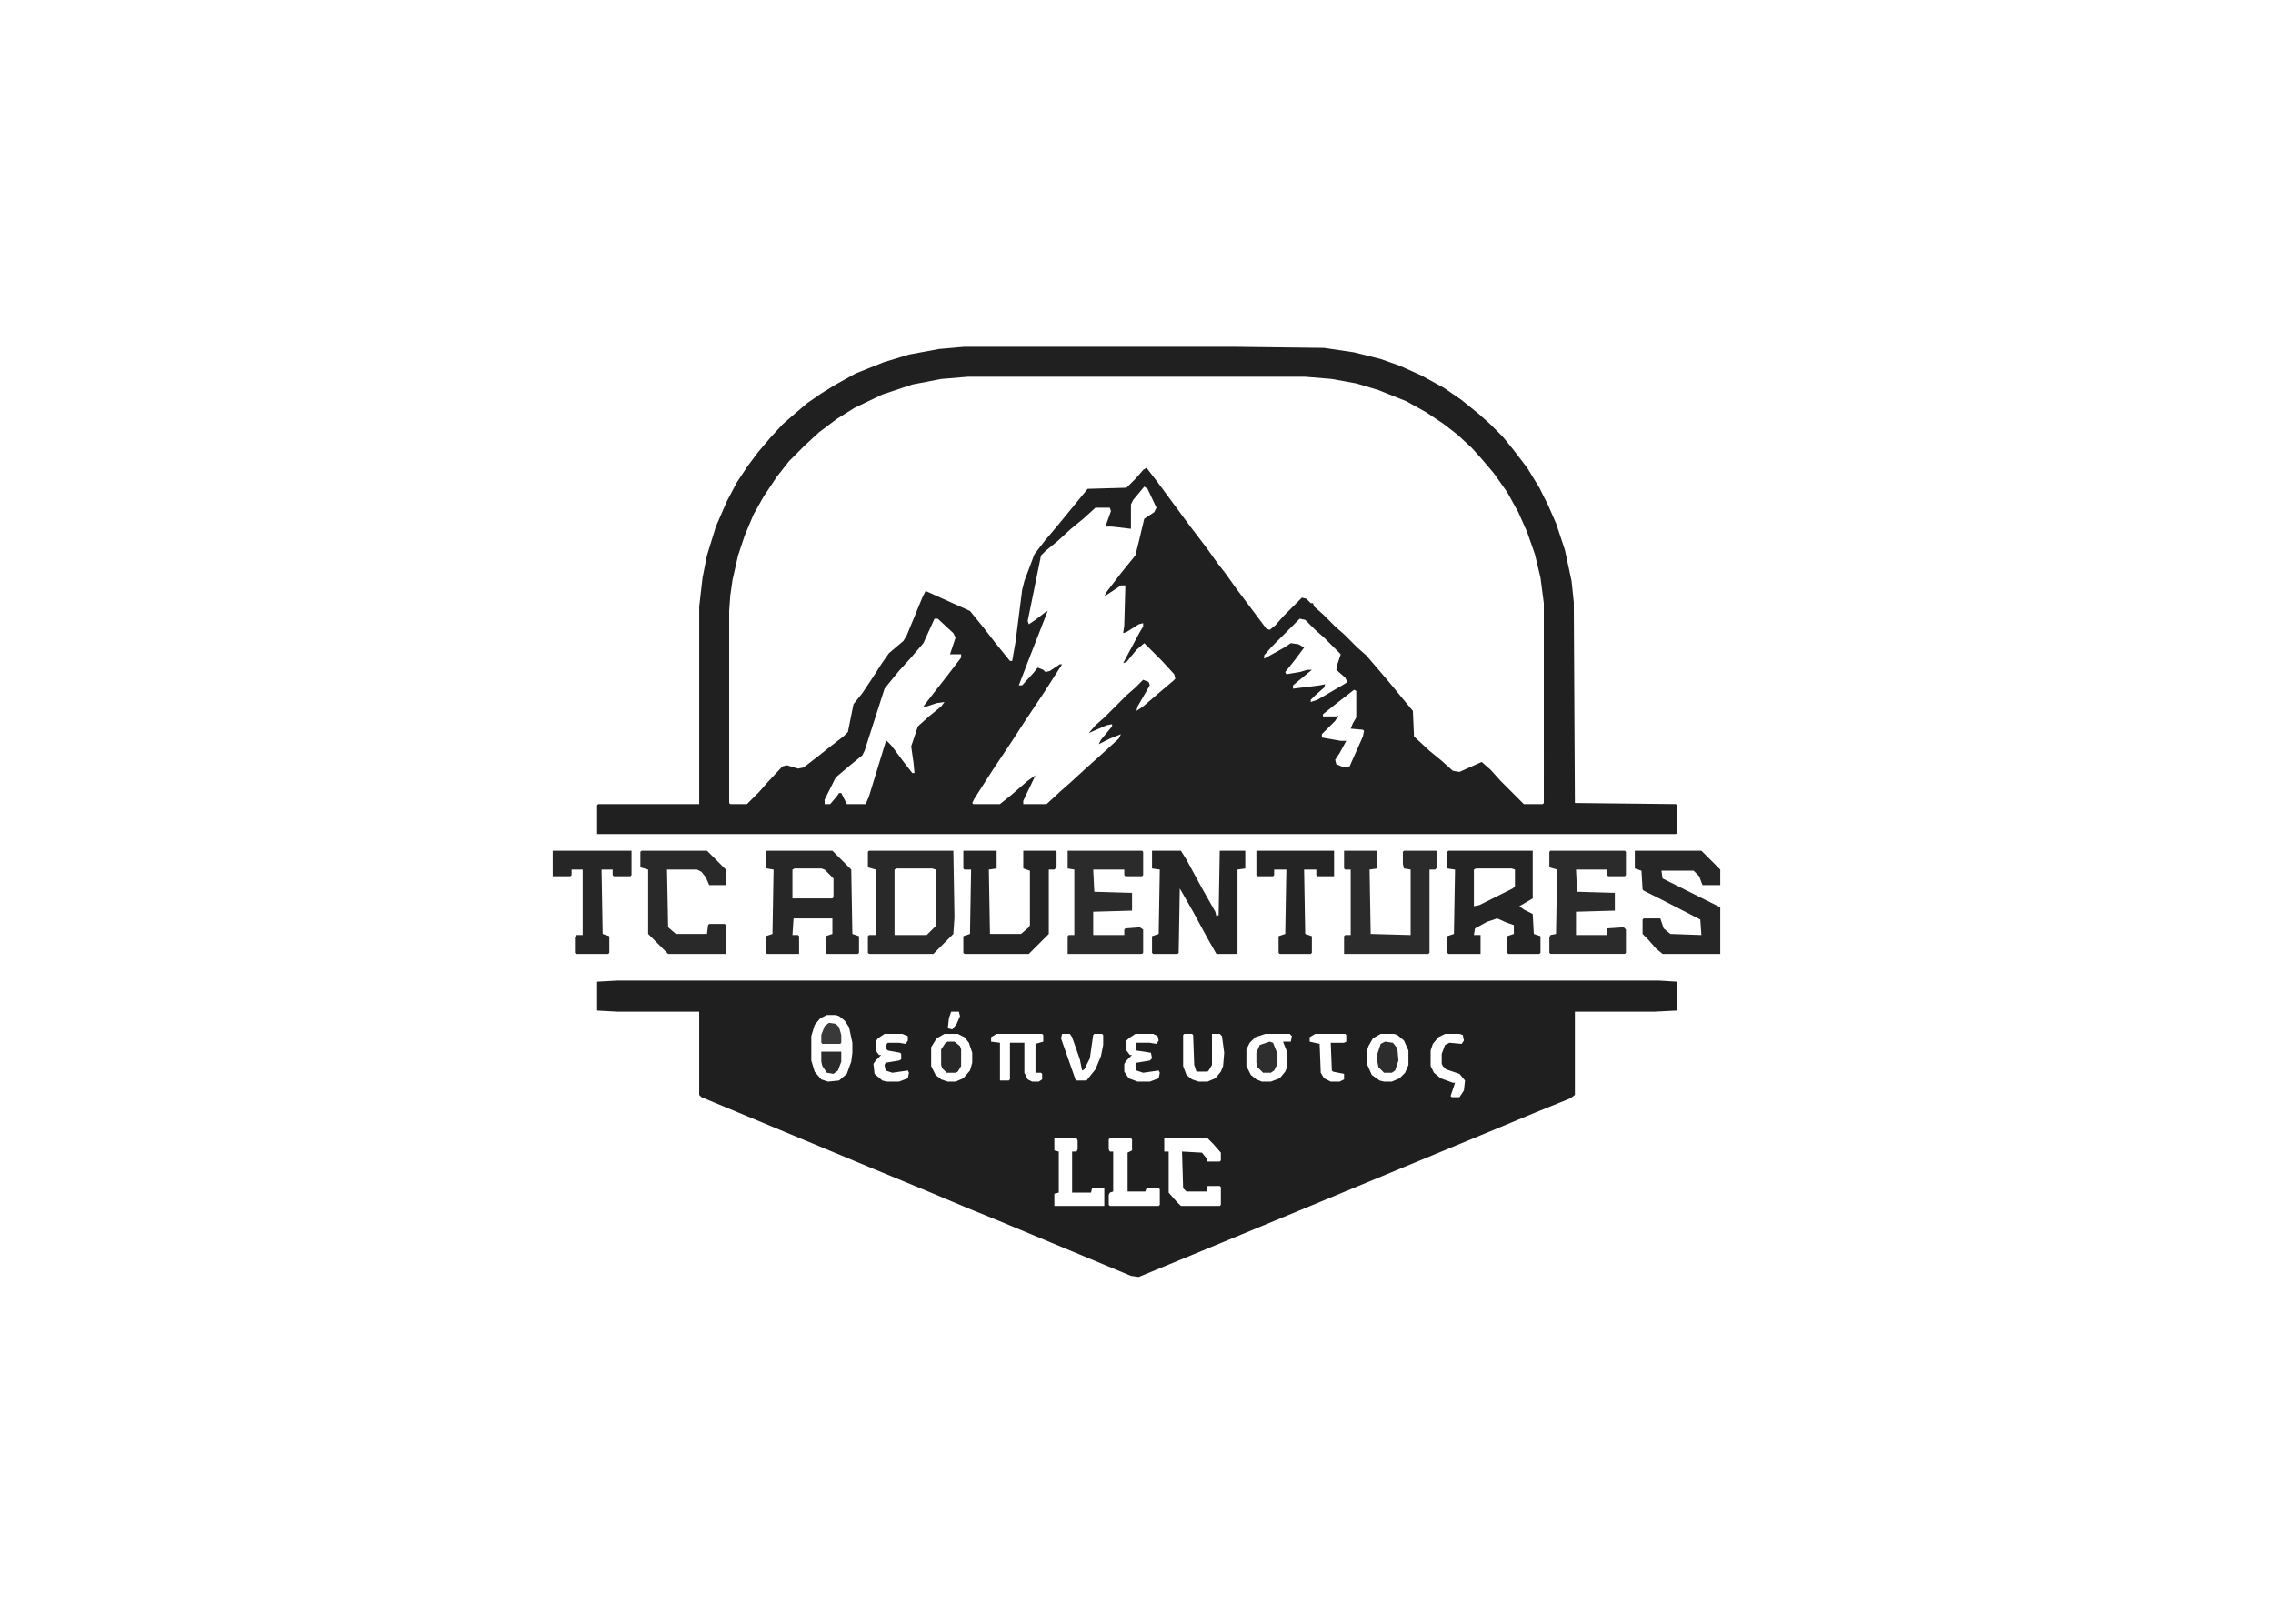 <?xml version="1.0" encoding="UTF-8"?>
<svg data-bbox="498 312 1052 838" xmlns="http://www.w3.org/2000/svg" height="4500" width="6300" viewBox="0 0 2048 1462" data-type="tint">
    <g>
        <path fill="#202020" d="M869 312h243l81 1 27 4 24 6 17 6 20 9 20 11 16 11 16 13 10 9 11 11 9 11 13 17 11 18 8 16 7 16 8 24 6 28 2 19 1 181 91 1 1 1v25l-1 1H538v-26l1-1h91V546l3-26 4-20 8-26 10-23 9-17 10-15 9-12 11-13 11-12 8-7 14-12 13-9 13-8 18-10 25-10 23-7 27-5zm3 27-24 2-26 5-27 9-25 12-16 10-16 12-13 12-14 14-11 14-12 18-9 16-8 19-6 18-5 22-2 14-1 14v173l1 1h15l11-11 7-8 14-15 4-1 10 3 5-1 13-10 10-8 13-10 4-4 5-25 8-10 10-15 7-11 7-10 13-11 3-5 14-34 3-6 40 18 13 16 10 13 13 16h2l3-17 6-47 2-8 9-24 10-13 11-13 27-33 35-1 8-8 7-8 3-2 10 13 28 38 16 21 10 14 7 9 10 14 27 36 3 1 5-4 7-8 17-17 4 1 4 4h2l1 3 8 7 11 11 8 7 12 12 8 7 12 14 11 13 9 11 10 12 1 23 14 13 11 9 10 9 6 1 20-9 8 7 9 10 21 21h17l1-1V543l-3-23-5-21-7-20-8-18-10-18-12-17-11-13-9-10-13-12-13-10-15-10-18-10-25-10-20-6-22-4-24-2zm159 99-10 12-2 4v22l-17-2h-6l5-14-1-3h-13l-11 10-11 9-12 11-11 9-4 4-12 59 1 3 6-4 9-7 2-1-16 41-10 26h3l10-11 4-5 5 2 2 2 4-1 9-6h2l-16 25-18 27-11 17-18 27-16 25-2 4 1 1h24l10-8 15-13 7-5-11 23v3h21l13-12 8-7 12-11 20-18 12-11 2-4-10 4-10 5 2-4 10-12v-2l-5 1-16 7 6-7 8-7 20-20 8-7 7-7 5 2 1 3-11 19-1 4 6-4 14-12 13-11 2-2-1-4-11-12-16-16-7 6-9 11-3 1 15-28 3-5v-3l-4 1-11 7-3 1 1-7 1-36h-4l-15 10 2-4 13-17 13-16 3-12 5-21 9-6 2-4-8-17zM842 557l-10 22-12 14-10 11-9 11-4 5-18 56-2 4-11 9-13 11-10 20v4h5l6-7 2-3h2l5 10h17l3-7 15-49v-2l5 5 12 16 7 9h2l-1-10-2-14 6-18 10-9 11-9 3-4-7 1-9 3h-3l10-13 11-14 13-17v-3h-10l5-15-2-4-14-13zm329 0-25 25-7 8v3l18-10 6-4 7 1 5 3-9 12-8 10 1 2 12-2 7-2h4l-17 14v3l24-3 5-1-1 3-8 7-4 4v2l6-2 24-14 3-2-2-4-8-7 1-5 3-9-15-15-8-7-9-9zm49 64-18 14-10 8v2h12l2-1-3 5-12 12v3l17 3h5l-6 11-4 6 1 4 7 3 5-1 12-27 1-5-1-1-11-1 2-5 3-5v-24z"/>
        <path fill="#1F1F1F" d="M556 883h939l16 1v26l-20 1h-72v75l-4 3-32 13-36 15-82 34-94 39-70 29-75 31-7-1-120-50-27-11-38-16-46-19-156-65-2-2v-75h-74l-18-1v-26zm301 28-2 6-1 9 4 1 4-5 3-7-1-4zm-112 3-6 3-5 6-3 10v22l3 10 6 7 6 2 10-1 7-6 4-11 1-8v-9l-3-14-4-6-5-4-3-1zm52 17-6 4-2 3v8l3 4h2l-5 5-2 3 1 9 7 6 4 1h11l8-3 1-5-1-2-14 2-6-2-1-5 1-2 12-2 2-1v-5l-1-1-11-2-2-2 1-4 1-1h10l6 1 2-3v-4l-5-2zm54 0-7 4-5 8v17l4 8 5 4 6 2h7l7-3 6-7 2-7v-9l-3-9-4-5-6-3zm47 0-5 3v4l8 1v34h8l1-1v-33h13v27l3 6 4 2h6l3-2v-5l-1-1h-5v-26l7-2v-6l-1-1zm59 0-1 4 13 37 1 1h9l8-10 5-12 2-10v-9l-1-1h-7l-1 1-3 21-5 10-2 1-2-10-7-20-2-3zm66 0-6 4-2 2v9l3 4h2l-5 5-2 3v7l4 6 8 3h11l8-3 1-5-1-2-14 2-6-2-1-5 1-2 12-2 2-2-1-5-13-2v-7h12l6 1 2-3-1-4-4-2zm44 0-1 1v28l3 8 5 4 6 2h8l7-3 5-6 2-5 1-12-2-15-2-2h-7v28l-3 5-1 1h-10l-2-6-1-27-1-1zm73 0-9 3-5 5-3 6v15l4 8 5 4 5 2h8l8-3 5-6 2-5v-12l-4-10h7l1-5-2-2zm45 0-5 3v4l9 2 1 26 3 5 6 3h8l4-2v-5l-10-2-1-1-1-25h12l2-1v-6l-1-1zm59 0-7 4-4 7-1 3v14l4 9 7 5 4 1h7l7-3 5-5 3-7v-13l-4-9-6-5-3-1zm58 0-6 3-5 6-2 6v14l3 6 6 5 11 4h2l-4 12 1 1h7l4-6 1-9-5-6-12-4-3-3-1-2v-9l3-8 4-2 11 1 2-3-1-5-3-1zm-352 94v11l4 1v37l-4 1v11h45v-16h-11l-1 4h-17v-37h4l1-2v-8l-1-2zm50 0-1 1v9l1 2h3v36l-3 1-1 2v9l1 1h44l1-1v-14l-1-1h-11l-1 3h-16v-35l4-2v-10l-1-1zm49 0v12h4v37l7 8 4 4h35l1-1v-16l-1-1h-11l-1 5h-18l-3-3-1-33 18 1 4 5 1 3h11l1-1v-7l-7-8-5-5z"/>
        <path fill="#242424" d="M1305 766h76v43l-12 7 4 3 8 4 1 18 6 2v15l-1 1h-28l-1-1v-15l6-2v-8l-6-2-9-4-9 3-11 6-1 6h6v17h-29l-1-1v-15l6-2 1-58-7-1v-15zm25 16-2 1v33l5-1 30-15 2-2v-15l-3-1z"/>
        <path fill="#272727" d="M691 766h59l17 17 1 58 6 2v15l-1 1h-28l-1-1v-15l6-2v-14h-35l-1 15h5l1 1v16h-29l-1-1v-15l6-2 1-58-6-1-1-1v-14zm25 16-2 1v26h36l1-1v-17l-8-8-3-1z"/>
        <path fill="#242424" d="M1038 766h26l5 8 13 24 13 23 1 4 2-1 1-58h23v16l-7 1v76h-19l-8-14-13-24-12-21-1 58-1 1h-22l-1-1v-15l6-2 1-58-7-1z"/>
        <path fill="#292929" d="M783 766h76l1 60-1 15-18 18h-58l-1-1v-15l1-1h6v-59l-7-2v-14zm25 16-2 1v59h29l8-8v-51l-3-1z"/>
        <path fill="#2B2B2B" d="M1211 766h30v16l-7 1 1 58 36 1v-59l-6-1-1-4v-11l1-1h29l1 1v14l-2 2h-5v75l-1 1h-76v-16l1-1h5v-59h-5l-1-1z"/>
        <path fill="#262626" d="M1473 766h60l17 17v14h-16l-3-8-5-5h-29l1 7 52 26v42h-52l-6-5-7-8-5-5v-13l1-1h15l3 9 6 5 28 1-1-14-35-18-16-8-1-1-1-17-6-2z"/>
        <path fill="#2B2B2B" d="M1397 766h67l1 1v21l-1 1h-15l-1-1v-5h-28l1 20 34 1v16l-35 1v21h28v-6l15-1 2 2v21l-1 1h-67l-1-1v-14l1-2 5-1 1-58-7-2v-14z"/>
        <path fill="#242424" d="M868 766h30v16l-7 1 1 58h28l7-6 1-2v-49l-6-2v-16h29l1 1v14l-2 2h-5v58l-18 18h-58l-1-1v-15l6-2 1-58h-6l-1-1z"/>
        <path fill="#2B2B2B" d="M962 766h67l1 1v21l-1 1h-15l-1-1v-5h-28l1 20 34 1v16l-35 1v21h28v-5l1-1 13-1 3 2v21l-1 1h-67v-16l1-1h5v-59l-6-1z"/>
        <path fill="#292929" d="M578 766h59l17 17v14h-15l-3-7-4-5-4-2h-27l1 52 7 6h28l1-8 1-1h14l1 1v26h-52l-18-18v-58l-7-2v-14z"/>
        <path fill="#262626" d="M498 766h71v22l-1 1h-15l-1-1v-5h-10l1 58 6 2v15l-1 1h-29l-1-1v-14l1-2h6v-59h-10v5l-1 1h-16z"/>
        <path fill="#242424" d="M1132 766h70v23h-15l-1-1v-5h-11l1 58 6 2v15l-1 1h-28l-1-1v-15l6-2 1-58h-11v5l-1 1h-14l-1-1z"/>
        <path fill="#282828" d="M854 938h6l5 4 1 3v15l-3 5-2 1h-8l-4-4-1-3v-14l4-6z"/>
        <path fill="#2D2D2D" d="m1248 938 7 1 4 5 1 11-3 9-3 2h-7l-5-5-1-5v-7l3-9z"/>
        <path fill="#2E2E2E" d="m1144 938 3 1 4 10v9l-3 6-3 2h-7l-5-5-1-4v-9l3-7z"/>
        <path fill="#2B2B2B" d="M740 947h18v9l-3 8-4 3-6-1-4-6-1-4z"/>
        <path fill="#393939" d="m747 921 6 1 3 3 2 7v7l-1 1h-16l-1-1v-7l3-8z"/>
    </g>
</svg>
